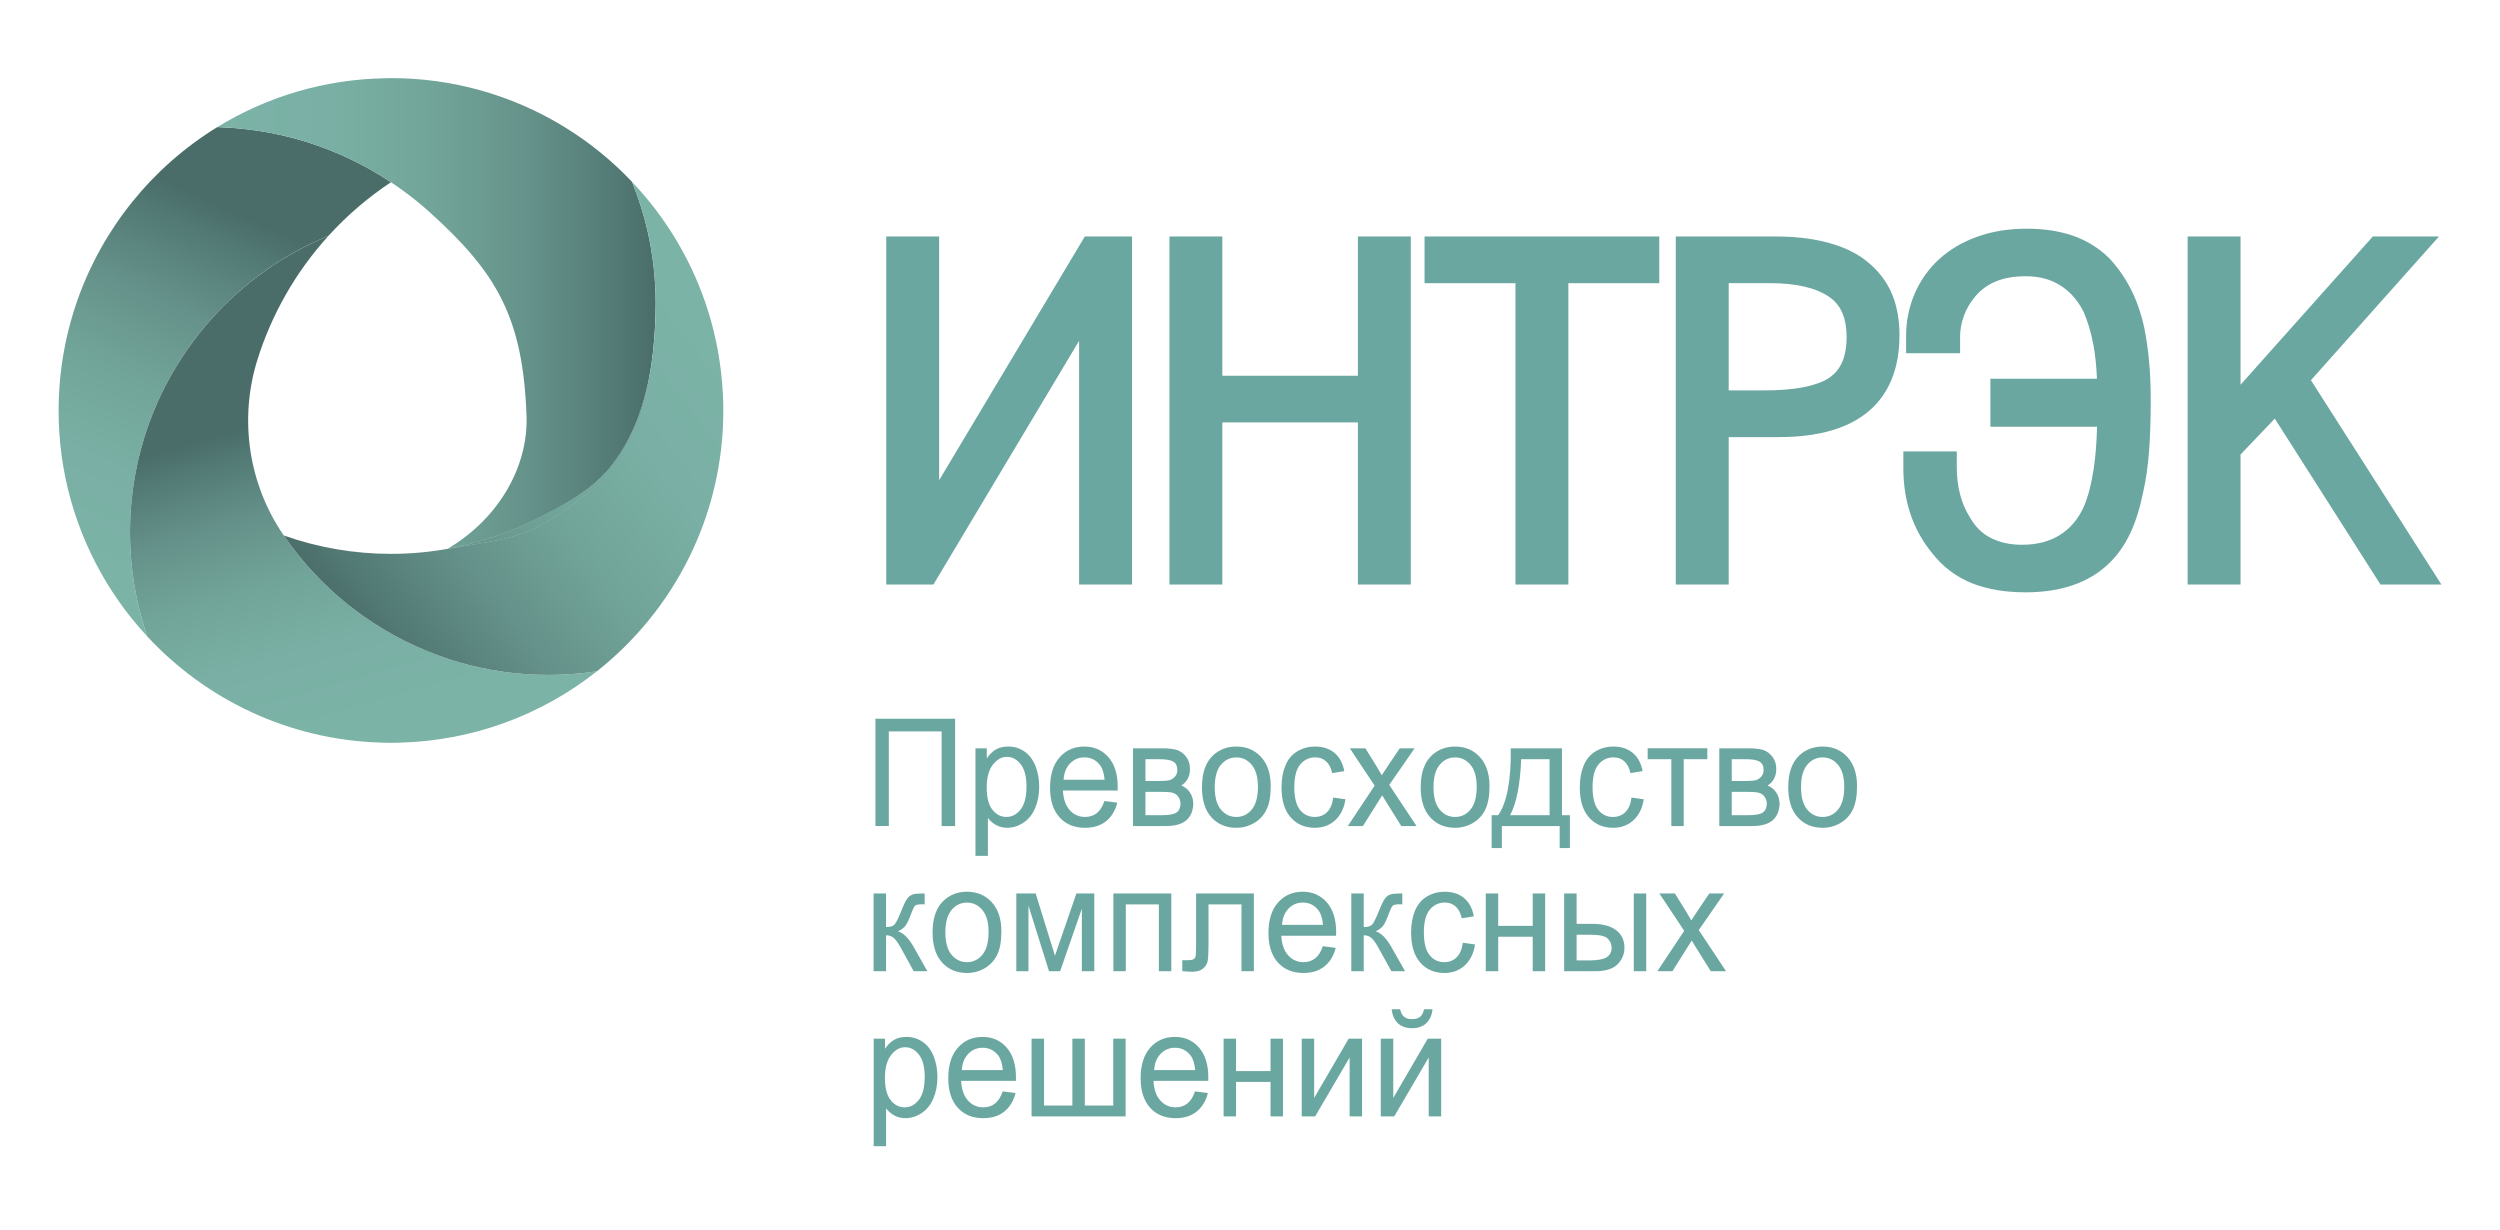 <?xml version="1.0" encoding="UTF-8"?> <svg xmlns="http://www.w3.org/2000/svg" width="128" height="63" viewBox="0 0 128 63" fill="none"><path d="M7.077 30.964C6.866 30.052 6.734 29.124 6.682 28.189V28.187C6.641 27.464 6.648 26.738 6.703 26.015C6.703 26.007 6.704 25.998 6.705 25.989C6.72 25.794 6.738 25.6 6.76 25.406C6.767 25.347 6.775 25.289 6.782 25.231C6.8 25.087 6.818 24.944 6.839 24.801C6.855 24.702 6.873 24.604 6.89 24.504C6.907 24.403 6.922 24.303 6.941 24.202C6.966 24.07 6.995 23.94 7.023 23.809C7.038 23.741 7.05 23.674 7.066 23.606C7.101 23.449 7.141 23.292 7.182 23.136C7.192 23.096 7.201 23.055 7.211 23.015C7.264 22.819 7.32 22.624 7.379 22.431L7.38 22.428C7.804 21.047 8.41 19.73 9.182 18.509C9.801 17.529 10.521 16.617 11.331 15.788C12.889 14.189 14.758 12.924 16.821 12.071C17.769 11.028 18.843 10.107 20.017 9.329C18.692 8.447 17.249 7.757 15.731 7.278C14.733 6.966 13.709 6.747 12.671 6.624C12.157 6.563 11.642 6.524 11.125 6.508C7.783 8.56 5.251 11.7 3.953 15.4C2.94 18.305 2.73 21.43 3.345 24.445C3.971 27.491 5.422 30.306 7.539 32.583C7.358 32.052 7.203 31.511 7.077 30.964Z" fill="url(#paint0_linear_3877_12783)"></path><path d="M29.705 34.473C29.581 34.485 29.456 34.498 29.331 34.508C29.2 34.518 29.068 34.524 28.937 34.53C28.861 34.535 28.785 34.54 28.709 34.543C27.117 34.605 25.524 34.435 23.981 34.039C23.476 33.909 22.977 33.754 22.487 33.575C20.902 33 19.415 32.184 18.079 31.157L18.052 31.136C17.971 31.075 17.892 31.011 17.812 30.947C17.789 30.928 17.764 30.91 17.739 30.889C17.669 30.833 17.601 30.775 17.532 30.718L17.433 30.635C17.369 30.581 17.306 30.525 17.244 30.469L17.134 30.375C17.075 30.321 17.017 30.268 16.959 30.215L16.841 30.106C16.787 30.055 16.733 30.003 16.679 29.951C16.638 29.911 16.596 29.871 16.555 29.83C16.502 29.779 16.452 29.727 16.401 29.676L16.275 29.549L16.129 29.395L16.002 29.259C15.955 29.209 15.909 29.158 15.864 29.107L15.736 28.965C15.691 28.914 15.649 28.863 15.605 28.812L15.476 28.663L15.352 28.511L15.225 28.355L15.106 28.202L14.981 28.04C14.942 27.99 14.905 27.938 14.868 27.888L14.743 27.72C14.707 27.669 14.672 27.618 14.636 27.567C14.6 27.516 14.563 27.466 14.528 27.414H14.529L14.501 27.374C12.719 24.765 12.236 21.448 13.176 18.432C13.913 16.072 15.157 13.901 16.821 12.072C14.508 13.029 12.444 14.501 10.786 16.375C9.957 17.311 9.237 18.338 8.639 19.436C8.121 20.389 7.699 21.392 7.38 22.429L7.379 22.432C7.32 22.625 7.264 22.82 7.212 23.016C7.201 23.056 7.192 23.097 7.182 23.137C7.141 23.293 7.101 23.45 7.066 23.607C7.05 23.675 7.038 23.742 7.023 23.81C6.995 23.94 6.966 24.071 6.941 24.203C6.922 24.304 6.907 24.404 6.89 24.505C6.873 24.605 6.854 24.703 6.839 24.802C6.818 24.945 6.8 25.088 6.783 25.232C6.775 25.29 6.767 25.348 6.76 25.407C6.738 25.601 6.72 25.796 6.705 25.99L6.703 26.016C6.648 26.739 6.642 27.465 6.682 28.188V28.19C6.765 29.687 7.054 31.166 7.539 32.584C10.54 35.82 14.782 37.883 19.508 38.022C19.678 38.027 19.846 38.035 20.017 38.035C20.188 38.035 20.356 38.027 20.526 38.022C24.178 37.919 27.698 36.637 30.562 34.369C30.358 34.4 30.153 34.427 29.948 34.45C29.867 34.459 29.785 34.465 29.705 34.473Z" fill="url(#paint1_linear_3877_12783)"></path><path d="M15.731 7.279C18.054 8.015 20.193 9.239 22.004 10.869C25.46 13.984 26.778 16.284 26.959 21.3C27.05 23.829 25.593 26.519 22.915 28.1H22.918C24.455 27.825 25.945 27.331 27.342 26.633C28.782 25.915 30.265 25.142 31.263 23.9C32.432 22.446 33.055 20.623 33.349 18.679C33.481 17.775 33.55 16.849 33.566 15.913C33.568 15.777 33.571 15.64 33.571 15.502C33.571 15.193 33.561 14.885 33.543 14.58C33.444 12.769 33.044 10.988 32.359 9.309C31.337 8.229 30.177 7.287 28.91 6.508C26.235 4.864 23.157 3.995 20.017 4C19.893 4 19.771 4.007 19.648 4.009C16.635 4.069 13.693 4.931 11.125 6.508C11.646 6.523 12.161 6.564 12.671 6.625C13.723 6.75 14.747 6.968 15.731 7.279L15.731 7.279Z" fill="url(#paint2_linear_3877_12783)"></path><path d="M36.797 18.195C36.638 17.245 36.399 16.311 36.081 15.402C35.286 13.131 34.017 11.055 32.36 9.311C33.044 10.99 33.444 12.771 33.544 14.581C33.561 14.887 33.571 15.194 33.571 15.504C33.571 15.642 33.568 15.778 33.567 15.915C33.556 16.841 33.484 17.765 33.349 18.681C33.068 20.602 32.502 22.424 31.551 24.02C27.193 27.732 26.722 27.414 22.918 28.101H22.915C21.959 28.272 20.989 28.358 20.017 28.357C18.148 28.359 16.292 28.04 14.529 27.416L14.636 27.568C14.672 27.619 14.707 27.67 14.744 27.721L14.868 27.889L14.981 28.041C15.022 28.096 15.065 28.149 15.107 28.203L15.225 28.356L15.353 28.512L15.477 28.664C15.519 28.714 15.563 28.764 15.605 28.813L15.736 28.966L15.864 29.108C15.91 29.159 15.955 29.21 16.002 29.261C16.044 29.306 16.087 29.351 16.129 29.396L16.275 29.549L16.401 29.677C16.452 29.728 16.503 29.78 16.555 29.831C16.596 29.872 16.638 29.912 16.68 29.952C16.733 30.004 16.786 30.056 16.841 30.107L16.96 30.216L17.134 30.376C17.17 30.408 17.207 30.439 17.244 30.471C17.307 30.526 17.37 30.582 17.434 30.636L17.532 30.719C17.601 30.776 17.67 30.834 17.74 30.89C17.764 30.91 17.788 30.929 17.813 30.948C17.892 31.012 17.971 31.076 18.052 31.138L18.079 31.158C19.416 32.185 20.902 33 22.487 33.575C22.975 33.753 23.473 33.91 23.981 34.04C25.525 34.436 27.117 34.606 28.709 34.544C28.786 34.541 28.861 34.536 28.937 34.531C29.069 34.525 29.2 34.519 29.331 34.509C29.457 34.499 29.58 34.486 29.705 34.473C29.786 34.466 29.868 34.46 29.948 34.451C30.154 34.427 30.358 34.401 30.562 34.37C34.503 31.253 37.034 26.433 37.034 21.019C37.034 20.056 36.95 19.113 36.797 18.194L36.797 18.195Z" fill="url(#paint3_linear_3877_12783)"></path><path d="M14.637 27.567C14.601 27.516 14.565 27.466 14.53 27.414H14.528C14.564 27.466 14.601 27.516 14.637 27.567Z" fill="url(#paint4_linear_3877_12783)"></path><path d="M14.637 27.567C14.601 27.516 14.565 27.466 14.53 27.414H14.528C14.564 27.466 14.601 27.516 14.637 27.567Z" fill="url(#paint5_linear_3877_12783)"></path><path d="M27.343 26.633C25.945 27.331 24.455 27.825 22.918 28.1C26.723 27.413 27.193 27.731 31.551 24.019C32.502 22.423 33.068 20.601 33.35 18.68C33.055 20.623 32.432 22.447 31.264 23.901C30.266 25.143 28.782 25.914 27.343 26.633Z" fill="url(#paint6_linear_3877_12783)"></path><path d="M27.343 26.633C25.945 27.331 24.455 27.825 22.918 28.1C26.723 27.413 27.193 27.731 31.551 24.019C32.502 22.423 33.068 20.601 33.35 18.68C33.055 20.623 32.432 22.447 31.264 23.901C30.266 25.143 28.782 25.914 27.343 26.633Z" fill="url(#paint7_linear_3877_12783)"></path><path d="M33.566 15.913C33.568 15.777 33.571 15.639 33.571 15.502C33.571 15.639 33.568 15.776 33.566 15.913Z" fill="url(#paint8_linear_3877_12783)"></path><path d="M33.566 15.913C33.568 15.777 33.571 15.639 33.571 15.502C33.571 15.639 33.568 15.776 33.566 15.913Z" fill="url(#paint9_linear_3877_12783)"></path><path d="M49.943 38.313V43.819H50.58V41.881C50.689 42.025 50.827 42.146 50.996 42.24C51.165 42.335 51.355 42.383 51.568 42.383C51.858 42.383 52.135 42.296 52.398 42.123C52.661 41.949 52.862 41.699 53 41.373C53.138 41.047 53.207 40.68 53.207 40.273C53.207 39.893 53.144 39.544 53.019 39.225C52.894 38.907 52.709 38.66 52.463 38.485C52.215 38.309 51.918 38.218 51.614 38.223C51.368 38.223 51.16 38.273 50.987 38.374C50.815 38.475 50.66 38.627 50.523 38.83V38.313H49.943ZM50.833 39.154C51.042 38.885 51.282 38.751 51.553 38.751C51.827 38.751 52.063 38.877 52.26 39.13C52.457 39.382 52.556 39.762 52.556 40.269C52.556 40.802 52.455 41.194 52.253 41.448C52.051 41.702 51.809 41.828 51.525 41.828C51.247 41.828 51.01 41.706 50.814 41.461C50.618 41.216 50.52 40.837 50.52 40.325C50.52 39.813 50.624 39.423 50.833 39.154ZM45.507 37.447H48.212V42.293H48.902V36.798H44.821V42.292H45.508L45.507 37.447ZM90.499 40.22C90.648 40.126 90.76 40.007 90.834 39.866C90.908 39.725 90.945 39.559 90.945 39.37C90.945 39.132 90.882 38.929 90.756 38.759C90.643 38.599 90.485 38.477 90.303 38.408C90.127 38.345 89.859 38.313 89.497 38.313H88.028V42.293H89.724C90.165 42.293 90.502 42.202 90.733 42.02C90.964 41.837 91.092 41.558 91.115 41.18C91.115 40.945 91.057 40.742 90.94 40.571C90.835 40.409 90.68 40.286 90.499 40.22ZM88.666 39.988V38.871H89.367C89.706 38.871 89.947 38.912 90.087 38.994C90.228 39.077 90.297 39.222 90.297 39.433C90.297 39.56 90.258 39.669 90.177 39.761C90.106 39.846 90.011 39.909 89.905 39.943C89.803 39.972 89.617 39.988 89.345 39.988L88.666 39.988ZM90.248 41.605C90.113 41.694 89.866 41.738 89.504 41.738H88.666V40.542H89.438C89.713 40.542 89.914 40.557 90.039 40.586C90.164 40.614 90.266 40.683 90.344 40.792C90.422 40.901 90.46 41.019 90.46 41.146C90.454 41.363 90.383 41.517 90.248 41.605ZM67.285 56.216V53.18H66.648V57.16H67.335L69.101 54.143V57.16H69.738V53.18H69.051L67.285 56.216ZM88.276 45.746H87.515L86.881 46.687C86.783 46.831 86.688 46.977 86.595 47.125C86.511 46.975 86.424 46.826 86.333 46.679L85.756 45.746H84.96L86.231 47.658L84.856 49.727H85.628L86.616 48.156L86.821 48.49L87.593 49.727H88.375L86.977 47.62L88.276 45.746ZM57.228 40.295C57.228 39.638 57.068 39.129 56.75 38.766C56.432 38.404 56.021 38.223 55.518 38.223C54.999 38.223 54.577 38.407 54.251 38.778C53.925 39.147 53.763 39.667 53.763 40.336C53.763 40.984 53.923 41.487 54.246 41.845C54.568 42.204 55.004 42.384 55.553 42.384C55.99 42.384 56.349 42.271 56.63 42.046C56.91 41.821 57.103 41.505 57.207 41.097L56.548 41.011C56.451 41.296 56.321 41.504 56.155 41.633C55.99 41.763 55.791 41.828 55.557 41.828C55.243 41.828 54.981 41.712 54.772 41.48C54.561 41.247 54.444 40.913 54.42 40.475H57.225C57.226 40.396 57.228 40.335 57.228 40.295ZM54.456 39.921C54.477 39.574 54.588 39.296 54.787 39.088C54.987 38.881 55.232 38.778 55.525 38.778C55.848 38.778 56.111 38.907 56.314 39.167C56.447 39.335 56.527 39.585 56.555 39.921H54.456ZM65.051 54.837H63.284V53.18H62.648V57.16H63.284V55.395H65.051V57.16H65.688V53.18H65.051V54.837ZM93.321 38.223C92.856 38.223 92.462 38.37 92.139 38.665C91.751 39.02 91.558 39.565 91.558 40.303C91.558 40.975 91.721 41.49 92.044 41.847C92.369 42.204 92.795 42.383 93.321 42.383C93.649 42.383 93.951 42.301 94.229 42.139C94.504 41.98 94.725 41.741 94.863 41.455C95.007 41.162 95.08 40.759 95.08 40.247C95.08 39.614 94.916 39.119 94.588 38.761C94.26 38.402 93.838 38.223 93.321 38.223ZM94.11 41.446C93.9 41.7 93.637 41.828 93.321 41.828C93.002 41.828 92.738 41.702 92.528 41.448C92.317 41.194 92.213 40.812 92.213 40.303C92.213 39.793 92.318 39.412 92.528 39.16C92.738 38.907 93.003 38.781 93.321 38.781C93.635 38.781 93.898 38.908 94.109 39.162C94.32 39.416 94.425 39.788 94.425 40.281C94.425 40.803 94.32 41.191 94.11 41.446ZM55.25 17.449V29.929H57.958V12.108H55.543L48.084 24.588V12.108H45.376V29.929H47.791L55.25 17.449ZM85.572 42.293H86.206V38.871H87.416V38.312H84.361V38.871H85.572V42.293ZM75.77 38.761C75.442 38.402 75.019 38.223 74.502 38.223C74.038 38.223 73.644 38.37 73.32 38.665C72.934 39.02 72.74 39.565 72.74 40.303C72.74 40.975 72.902 41.49 73.227 41.847C73.551 42.204 73.977 42.383 74.502 42.383C74.831 42.383 75.133 42.301 75.411 42.139C75.686 41.98 75.906 41.741 76.045 41.455C76.189 41.162 76.262 40.759 76.262 40.247C76.262 39.614 76.097 39.119 75.77 38.761ZM75.292 41.446C75.082 41.7 74.819 41.828 74.502 41.828C74.184 41.828 73.92 41.702 73.71 41.448C73.5 41.194 73.395 40.812 73.395 40.303C73.395 39.793 73.5 39.412 73.71 39.16C73.92 38.907 74.184 38.781 74.503 38.781C74.817 38.781 75.079 38.908 75.291 39.162C75.502 39.416 75.607 39.788 75.607 40.281C75.607 40.803 75.502 41.191 75.292 41.446ZM83.65 45.746H84.287V49.727H83.65V45.746ZM71.253 51.673C71.288 51.988 71.397 52.228 71.577 52.395C71.757 52.561 71.999 52.644 72.301 52.644C72.6 52.644 72.841 52.56 73.021 52.392C73.202 52.225 73.31 51.986 73.345 51.673H72.91C72.877 51.848 72.811 51.976 72.713 52.058C72.615 52.138 72.471 52.179 72.28 52.179C72.114 52.179 71.983 52.137 71.885 52.054C71.787 51.97 71.721 51.843 71.688 51.673H71.253ZM60.715 42.02C60.946 41.837 61.074 41.558 61.097 41.18C61.097 40.945 61.039 40.742 60.921 40.571C60.817 40.409 60.662 40.286 60.481 40.22C60.63 40.126 60.741 40.007 60.815 39.866C60.89 39.725 60.927 39.559 60.927 39.37C60.927 39.132 60.864 38.929 60.738 38.759C60.625 38.599 60.467 38.477 60.285 38.408C60.109 38.345 59.84 38.313 59.479 38.313H58.011V42.293H59.706C60.147 42.293 60.483 42.202 60.715 42.02ZM58.648 39.988V38.871H59.348C59.688 38.871 59.929 38.912 60.069 38.994C60.209 39.077 60.279 39.222 60.279 39.433C60.279 39.56 60.239 39.669 60.159 39.761C60.088 39.846 59.993 39.909 59.887 39.943C59.785 39.972 59.598 39.988 59.327 39.988H58.647L58.648 39.988ZM58.648 41.738V40.542H59.419C59.696 40.542 59.896 40.557 60.021 40.586C60.145 40.614 60.254 40.687 60.326 40.792C60.403 40.901 60.442 41.019 60.442 41.146C60.435 41.363 60.364 41.517 60.23 41.605C60.095 41.694 59.848 41.738 59.486 41.738H58.647H58.648ZM71.94 49.726L71.242 48.493C70.978 48.031 70.709 47.761 70.436 47.684C70.603 47.601 70.727 47.511 70.807 47.411C70.888 47.31 70.976 47.13 71.073 46.87C71.174 46.598 71.25 46.435 71.299 46.38C71.347 46.327 71.453 46.301 71.621 46.301L71.798 46.304V45.746H71.67C71.447 45.746 71.284 45.764 71.182 45.799C71.075 45.838 70.981 45.908 70.913 46.001C70.835 46.101 70.734 46.309 70.609 46.623C70.45 47.021 70.331 47.261 70.25 47.343C70.168 47.425 70.026 47.466 69.823 47.466V45.746H69.186V49.726H69.823V47.886C69.967 47.886 70.091 47.926 70.195 48.005C70.298 48.083 70.42 48.246 70.559 48.493L71.239 49.727L71.94 49.726ZM74.577 49.018C74.409 49.181 74.2 49.262 73.951 49.262C73.804 49.266 73.659 49.235 73.528 49.171C73.396 49.108 73.281 49.015 73.192 48.898C72.999 48.656 72.902 48.268 72.902 47.732C72.902 47.205 73.003 46.82 73.204 46.576C73.297 46.459 73.416 46.365 73.552 46.301C73.687 46.238 73.836 46.207 73.986 46.211C74.199 46.211 74.379 46.278 74.529 46.413C74.679 46.548 74.784 46.75 74.842 47.017L75.462 46.916C75.388 46.513 75.223 46.203 74.963 45.984C74.703 45.765 74.369 45.656 73.961 45.656C73.637 45.656 73.338 45.737 73.064 45.898C72.789 46.059 72.584 46.301 72.449 46.623C72.315 46.946 72.248 47.322 72.248 47.751C72.248 48.416 72.404 48.926 72.717 49.283C73.03 49.639 73.443 49.817 73.958 49.817C74.368 49.817 74.715 49.687 74.996 49.429C75.278 49.17 75.454 48.812 75.522 48.355L74.896 48.269C74.851 48.606 74.744 48.856 74.577 49.018ZM83.533 40.835C83.489 41.173 83.382 41.422 83.214 41.585C83.047 41.747 82.838 41.828 82.588 41.828C82.442 41.832 82.297 41.801 82.165 41.738C82.033 41.674 81.918 41.581 81.83 41.465C81.636 41.222 81.539 40.834 81.539 40.299C81.539 39.772 81.64 39.386 81.841 39.143C81.934 39.026 82.053 38.931 82.189 38.868C82.324 38.805 82.473 38.774 82.623 38.778C82.836 38.778 83.017 38.845 83.167 38.98C83.316 39.115 83.421 39.316 83.48 39.583L84.1 39.482C84.026 39.08 83.86 38.769 83.6 38.551C83.34 38.332 83.006 38.223 82.598 38.223C82.275 38.223 81.976 38.303 81.701 38.464C81.426 38.625 81.221 38.867 81.087 39.189C80.952 39.512 80.885 39.888 80.885 40.317C80.885 40.983 81.041 41.493 81.354 41.849C81.667 42.205 82.08 42.383 82.595 42.383C83.005 42.383 83.352 42.254 83.634 41.995C83.915 41.736 84.091 41.378 84.159 40.922L83.533 40.835ZM78.475 47.403H76.708V45.746H76.071V49.726H76.708V47.961H78.475V49.726H79.112V45.746H78.475V47.403ZM82.745 47.626C82.461 47.409 82.056 47.302 81.529 47.302H80.722V45.746H80.085V49.726H81.678C82.199 49.726 82.579 49.609 82.816 49.373C83.053 49.136 83.172 48.852 83.172 48.52C83.172 48.14 83.029 47.842 82.745 47.626ZM82.255 49.014C82.083 49.119 81.795 49.172 81.391 49.172H80.722V47.86H81.476C81.913 47.86 82.195 47.928 82.322 48.063C82.45 48.198 82.514 48.351 82.514 48.523C82.514 48.745 82.427 48.909 82.255 49.014ZM80.379 43.421V41.738H79.972V38.313H77.352C77.371 39.951 77.157 41.093 76.708 41.738H76.372V43.421H76.896V42.293H79.855V43.421H80.379H80.379ZM79.338 41.738H77.317C77.647 41.119 77.836 40.163 77.883 38.871H79.338V41.738ZM71.335 56.216V53.18H70.697V57.16H71.384L73.15 54.143V57.16H73.788V53.18H73.101L71.335 56.216ZM56.998 56.602H55.543V53.18H54.906V56.602H53.455V53.18H52.817V57.16H57.632V53.18H56.998V56.602ZM50.419 49.573C50.694 49.413 50.915 49.175 51.053 48.889C51.198 48.596 51.27 48.192 51.27 47.681C51.27 47.048 51.106 46.553 50.779 46.194C50.45 45.836 50.028 45.656 49.511 45.656C49.046 45.656 48.652 45.804 48.329 46.099C47.942 46.454 47.748 46.999 47.748 47.736C47.748 48.408 47.911 48.923 48.235 49.281C48.56 49.638 48.985 49.817 49.511 49.817C49.839 49.817 50.142 49.735 50.419 49.573ZM48.718 48.882C48.508 48.628 48.403 48.246 48.403 47.736C48.403 47.227 48.508 46.846 48.718 46.593C48.928 46.341 49.192 46.214 49.511 46.214C49.825 46.214 50.088 46.342 50.299 46.595C50.51 46.849 50.615 47.222 50.615 47.714C50.615 48.236 50.511 48.625 50.3 48.879C50.091 49.134 49.827 49.262 49.511 49.262C49.193 49.262 48.929 49.135 48.718 48.882ZM60.156 53.09C59.636 53.09 59.214 53.275 58.888 53.645C58.562 54.015 58.4 54.534 58.4 55.203C58.4 55.851 58.561 56.354 58.883 56.712C59.205 57.071 59.641 57.251 60.191 57.251C60.627 57.251 60.986 57.138 61.267 56.913C61.547 56.688 61.74 56.372 61.844 55.964L61.185 55.878C61.088 56.163 60.958 56.37 60.792 56.5C60.627 56.63 60.428 56.696 60.194 56.696C59.88 56.696 59.618 56.58 59.409 56.346C59.199 56.115 59.082 55.779 59.058 55.342H61.862C61.864 55.263 61.865 55.202 61.865 55.162C61.865 54.505 61.706 53.996 61.388 53.633C61.069 53.271 60.658 53.09 60.156 53.09ZM59.093 54.788C59.114 54.44 59.225 54.163 59.425 53.955C59.624 53.748 59.87 53.645 60.162 53.645C60.486 53.645 60.748 53.775 60.952 54.034C61.084 54.202 61.164 54.453 61.193 54.788H59.093ZM59.334 49.726H59.971V45.746H57.005V49.726H57.642V46.304H59.334V49.726ZM63.565 49.726H64.198V45.746H61.239V48.37C61.239 48.715 61.229 48.918 61.21 48.981C61.202 49.01 61.188 49.038 61.168 49.061C61.148 49.085 61.124 49.104 61.097 49.117C61.04 49.147 60.946 49.161 60.814 49.161H60.534V49.723C60.705 49.741 60.876 49.752 61.047 49.753C61.288 49.753 61.472 49.698 61.599 49.588C61.727 49.478 61.805 49.35 61.833 49.202C61.862 49.054 61.876 48.75 61.876 48.288V46.304H63.564V49.727L63.565 49.726ZM95.243 13.131C94.182 12.452 92.723 12.108 90.907 12.108H85.8V29.929H88.509V22.38H91.076C96.182 22.38 97.254 19.545 97.254 17.166C97.254 16.267 97.09 15.481 96.768 14.829C96.438 14.163 95.931 13.596 95.243 13.131ZM93.569 19.4C92.9 19.791 91.814 19.988 90.342 19.988H88.509V14.498H90.624C91.975 14.498 93.001 14.739 93.675 15.214C94.261 15.627 94.546 16.294 94.546 17.255C94.546 18.64 93.979 19.148 93.569 19.4ZM50.308 53.09C49.788 53.09 49.366 53.275 49.041 53.645C48.715 54.015 48.551 54.534 48.551 55.203C48.551 55.851 48.712 56.354 49.035 56.712C49.357 57.071 49.793 57.251 50.343 57.251C50.779 57.251 51.138 57.138 51.419 56.913C51.7 56.688 51.892 56.372 51.996 55.964L51.338 55.878C51.241 56.163 51.11 56.37 50.945 56.5C50.779 56.63 50.58 56.696 50.346 56.696C50.033 56.696 49.77 56.58 49.561 56.346C49.35 56.115 49.234 55.779 49.21 55.342H52.014C52.016 55.263 52.017 55.202 52.017 55.162C52.017 54.505 51.858 53.996 51.539 53.633C51.221 53.271 50.811 53.09 50.308 53.09ZM49.245 54.788C49.267 54.44 49.377 54.163 49.577 53.955C49.776 53.748 50.022 53.645 50.315 53.645C50.638 53.645 50.901 53.775 51.104 54.034C51.236 54.202 51.316 54.453 51.344 54.788H49.245ZM47.252 53.352C47.004 53.176 46.706 53.085 46.403 53.09C46.158 53.09 45.949 53.141 45.776 53.242C45.604 53.342 45.449 53.495 45.312 53.697V53.18H44.732V58.686H45.369V56.748C45.478 56.893 45.616 57.013 45.785 57.108C45.954 57.203 46.145 57.25 46.357 57.25C46.647 57.25 46.924 57.163 47.187 56.989C47.45 56.816 47.651 56.566 47.789 56.24C47.927 55.914 47.996 55.547 47.996 55.14C47.996 54.761 47.933 54.411 47.808 54.092C47.683 53.774 47.497 53.527 47.252 53.352ZM47.042 56.316C46.84 56.569 46.598 56.696 46.315 56.696C46.036 56.696 45.799 56.573 45.603 56.328C45.407 56.083 45.309 55.705 45.309 55.193C45.309 54.68 45.414 54.29 45.623 54.021C45.831 53.753 46.071 53.618 46.343 53.618C46.617 53.618 46.852 53.745 47.049 53.997C47.246 54.249 47.345 54.629 47.345 55.136C47.345 55.669 47.244 56.062 47.042 56.316ZM45.366 47.886C45.51 47.886 45.633 47.926 45.738 48.005C45.841 48.083 45.963 48.246 46.102 48.493L46.782 49.727H47.482L46.785 48.493C46.521 48.031 46.252 47.761 45.978 47.684C46.146 47.601 46.27 47.511 46.35 47.411C46.43 47.31 46.518 47.13 46.615 46.87C46.717 46.598 46.792 46.435 46.842 46.38C46.89 46.327 46.996 46.301 47.164 46.301L47.341 46.304V45.746H47.214C46.989 45.746 46.827 45.764 46.725 45.799C46.617 45.838 46.524 45.909 46.456 46.001C46.378 46.101 46.277 46.309 46.152 46.623C45.993 47.021 45.873 47.261 45.792 47.343C45.711 47.425 45.569 47.466 45.366 47.466V45.746H44.728V49.726H45.366V47.886ZM54.279 49.726L55.391 46.522V49.726H56.028V45.746H55.111L54.014 48.932L53.026 45.746H52.035V49.726H52.658V46.368L53.709 49.726H54.279ZM68.411 47.729C68.411 47.072 68.251 46.562 67.933 46.2C67.614 45.838 67.203 45.656 66.701 45.656C66.182 45.656 65.759 45.841 65.434 46.211C65.108 46.581 64.945 47.1 64.945 47.77C64.945 48.417 65.106 48.92 65.428 49.279C65.751 49.637 66.186 49.817 66.736 49.817C67.172 49.817 67.531 49.704 67.813 49.479C68.093 49.254 68.285 48.939 68.389 48.531L67.731 48.445C67.634 48.73 67.503 48.937 67.338 49.066C67.172 49.197 66.973 49.262 66.74 49.262C66.426 49.262 66.164 49.146 65.954 48.913C65.744 48.681 65.627 48.346 65.604 47.909H68.407C68.409 47.829 68.411 47.769 68.411 47.729ZM65.639 47.354C65.66 47.007 65.771 46.73 65.97 46.522C66.169 46.314 66.415 46.211 66.708 46.211C67.031 46.211 67.294 46.341 67.497 46.601C67.63 46.768 67.71 47.019 67.738 47.354H65.639ZM109.786 16.777C109.62 16.027 109.384 15.355 109.089 14.783C108.798 14.216 108.43 13.691 107.996 13.223C107.469 12.704 106.832 12.309 106.132 12.068C105.449 11.83 104.655 11.709 103.77 11.709C102.846 11.709 101.997 11.845 101.247 12.115C100.482 12.389 99.823 12.777 99.287 13.267C98.746 13.761 98.318 14.365 98.03 15.038C97.737 15.724 97.588 16.464 97.592 17.21V18.085H100.357V17.21C100.357 16.884 100.42 16.539 100.547 16.186C100.67 15.836 100.86 15.505 101.117 15.198C101.7 14.489 102.549 14.144 103.714 14.144C104.399 14.144 104.973 14.293 105.467 14.6C105.966 14.909 106.356 15.345 106.645 15.899C106.876 16.391 107.058 16.987 107.184 17.669C107.276 18.163 107.336 18.74 107.364 19.391H101.908V21.849H107.37C107.346 22.69 107.287 23.421 107.194 24.029C107.074 24.807 106.905 25.449 106.696 25.93C106.407 26.572 106.008 27.049 105.475 27.385C104.936 27.726 104.295 27.892 103.517 27.892C102.909 27.892 102.371 27.772 101.916 27.536C101.481 27.311 101.146 26.985 100.869 26.503C100.637 26.138 100.464 25.738 100.358 25.319V25.318C100.246 24.882 100.189 24.435 100.188 23.985V23.11H97.452V23.985C97.452 25.677 97.955 27.146 98.935 28.332C99.466 29.017 100.172 29.547 100.978 29.867C101.746 30.172 102.666 30.327 103.714 30.327C105.52 30.327 106.947 29.835 107.953 28.871C108.408 28.443 108.786 27.91 109.077 27.287C109.349 26.704 109.57 25.992 109.728 25.202C109.869 24.599 109.971 23.899 110.03 23.122C110.088 22.365 110.118 21.493 110.118 20.532C110.118 19.754 110.088 19.055 110.029 18.453C109.975 17.891 109.894 17.331 109.786 16.777ZM63.302 38.223C62.837 38.223 62.443 38.37 62.12 38.665C61.733 39.02 61.54 39.565 61.54 40.303C61.54 40.975 61.701 41.49 62.026 41.847C62.35 42.204 62.776 42.383 63.302 42.383C63.63 42.383 63.933 42.301 64.211 42.139C64.486 41.98 64.706 41.741 64.844 41.455C64.989 41.162 65.062 40.759 65.062 40.247C65.062 39.614 64.898 39.119 64.57 38.761C64.241 38.402 63.819 38.223 63.302 38.223ZM64.092 41.446C63.882 41.7 63.618 41.828 63.302 41.828C62.984 41.828 62.719 41.702 62.509 41.448C62.3 41.194 62.195 40.812 62.195 40.303C62.195 39.793 62.3 39.412 62.509 39.16C62.719 38.907 62.984 38.781 63.303 38.781C63.617 38.781 63.879 38.908 64.09 39.162C64.301 39.416 64.407 39.788 64.407 40.281C64.407 40.803 64.302 41.191 64.092 41.446ZM68.261 40.835C68.217 41.173 68.111 41.422 67.943 41.585C67.776 41.747 67.567 41.828 67.316 41.828C67.005 41.828 66.752 41.707 66.559 41.465C66.366 41.222 66.269 40.834 66.269 40.299C66.269 39.772 66.369 39.386 66.57 39.143C66.663 39.026 66.782 38.931 66.918 38.868C67.053 38.805 67.202 38.774 67.352 38.778C67.565 38.778 67.746 38.845 67.895 38.98C68.045 39.115 68.15 39.316 68.209 39.583L68.828 39.482C68.755 39.08 68.588 38.769 68.329 38.551C68.07 38.332 67.736 38.223 67.327 38.223C67.004 38.223 66.705 38.303 66.43 38.464C66.155 38.625 65.95 38.867 65.816 39.189C65.681 39.512 65.614 39.888 65.614 40.317C65.614 40.983 65.77 41.493 66.083 41.849C66.395 42.205 66.809 42.383 67.323 42.383C67.734 42.383 68.08 42.254 68.363 41.995C68.645 41.736 68.82 41.378 68.888 40.922L68.261 40.835ZM118.32 19.467L124.875 12.108H121.489L114.716 19.699V12.108H112.007V29.929H114.716V23.272L116.469 21.433L121.881 29.929H125.001L118.32 19.467ZM62.584 21.627H69.524V29.929H72.232V12.108H69.524V19.236H62.584V12.108H59.876V29.929H62.584V21.627ZM77.592 29.929H80.3V14.499H84.955V12.108H72.937V14.499H77.592V29.929ZM71.668 38.313L71.034 39.254C70.935 39.398 70.84 39.544 70.747 39.692C70.663 39.542 70.575 39.392 70.485 39.246L69.908 38.313H69.111L70.382 40.224L69.008 42.293H69.781L70.768 40.722L70.973 41.056L71.745 42.293H72.527L71.13 40.187L72.428 38.313H71.668Z" fill="#6BA7A1"></path><defs><linearGradient id="paint0_linear_3877_12783" x1="4.43" y1="28.764" x2="12.52" y2="11.11" gradientUnits="userSpaceOnUse"><stop stop-color="#7CB3A7"></stop><stop offset="0.257" stop-color="#79AFA4"></stop><stop offset="0.487" stop-color="#72A59A"></stop><stop offset="0.707" stop-color="#65928A"></stop><stop offset="0.92" stop-color="#527974"></stop><stop offset="1" stop-color="#4A6D6A"></stop></linearGradient><linearGradient id="paint1_linear_3877_12783" x1="19.872" y1="36.389" x2="15.499" y2="21.084" gradientUnits="userSpaceOnUse"><stop stop-color="#7CB3A7"></stop><stop offset="0.257" stop-color="#79AFA4"></stop><stop offset="0.487" stop-color="#72A59A"></stop><stop offset="0.707" stop-color="#65928A"></stop><stop offset="0.92" stop-color="#527974"></stop><stop offset="1" stop-color="#4A6D6A"></stop></linearGradient><linearGradient id="paint2_linear_3877_12783" x1="11.124" y1="16.05" x2="33.57" y2="16.05" gradientUnits="userSpaceOnUse"><stop stop-color="#7CB3A7"></stop><stop offset="0.257" stop-color="#79AFA4"></stop><stop offset="0.487" stop-color="#72A59A"></stop><stop offset="0.707" stop-color="#65928A"></stop><stop offset="0.92" stop-color="#527974"></stop><stop offset="1" stop-color="#4A6D6A"></stop></linearGradient><linearGradient id="paint3_linear_3877_12783" x1="36.733" y1="17.767" x2="17.985" y2="32.251" gradientUnits="userSpaceOnUse"><stop stop-color="#7CB3A7"></stop><stop offset="0.257" stop-color="#79AFA4"></stop><stop offset="0.487" stop-color="#72A59A"></stop><stop offset="0.707" stop-color="#65928A"></stop><stop offset="0.92" stop-color="#527974"></stop><stop offset="1" stop-color="#4A6D6A"></stop></linearGradient><linearGradient id="paint4_linear_3877_12783" x1="17.332" y1="37.114" x2="12.96" y2="21.81" gradientUnits="userSpaceOnUse"><stop stop-color="#7CB3A7"></stop><stop offset="0.257" stop-color="#79AFA4"></stop><stop offset="0.487" stop-color="#72A59A"></stop><stop offset="0.707" stop-color="#65928A"></stop><stop offset="0.92" stop-color="#527974"></stop><stop offset="1" stop-color="#4A6D6A"></stop></linearGradient><linearGradient id="paint5_linear_3877_12783" x1="33.159" y1="13.139" x2="14.411" y2="27.624" gradientUnits="userSpaceOnUse"><stop stop-color="#7CB3A7"></stop><stop offset="0.257" stop-color="#79AFA4"></stop><stop offset="0.487" stop-color="#72A59A"></stop><stop offset="0.707" stop-color="#65928A"></stop><stop offset="0.92" stop-color="#527974"></stop><stop offset="1" stop-color="#4A6D6A"></stop></linearGradient><linearGradient id="paint6_linear_3877_12783" x1="11.125" y1="23.39" x2="33.571" y2="23.39" gradientUnits="userSpaceOnUse"><stop stop-color="#7CB3A7"></stop><stop offset="0.257" stop-color="#79AFA4"></stop><stop offset="0.487" stop-color="#72A59A"></stop><stop offset="0.707" stop-color="#65928A"></stop><stop offset="0.92" stop-color="#527974"></stop><stop offset="1" stop-color="#4A6D6A"></stop></linearGradient><linearGradient id="paint7_linear_3877_12783" x1="36.886" y1="17.964" x2="18.139" y2="32.449" gradientUnits="userSpaceOnUse"><stop stop-color="#7CB3A7"></stop><stop offset="0.257" stop-color="#79AFA4"></stop><stop offset="0.487" stop-color="#72A59A"></stop><stop offset="0.707" stop-color="#65928A"></stop><stop offset="0.92" stop-color="#527974"></stop><stop offset="1" stop-color="#4A6D6A"></stop></linearGradient><linearGradient id="paint8_linear_3877_12783" x1="11.112" y1="15.246" x2="33.571" y2="15.246" gradientUnits="userSpaceOnUse"><stop stop-color="#7CB3A7"></stop><stop offset="0.257" stop-color="#79AFA4"></stop><stop offset="0.487" stop-color="#72A59A"></stop><stop offset="0.707" stop-color="#65928A"></stop><stop offset="0.92" stop-color="#527974"></stop><stop offset="1" stop-color="#4A6D6A"></stop></linearGradient><linearGradient id="paint9_linear_3877_12783" x1="34.327" y1="14.65" x2="15.576" y2="29.144" gradientUnits="userSpaceOnUse"><stop stop-color="#7CB3A7"></stop><stop offset="0.257" stop-color="#79AFA4"></stop><stop offset="0.487" stop-color="#72A59A"></stop><stop offset="0.707" stop-color="#65928A"></stop><stop offset="0.92" stop-color="#527974"></stop><stop offset="1" stop-color="#4A6D6A"></stop></linearGradient></defs></svg> 